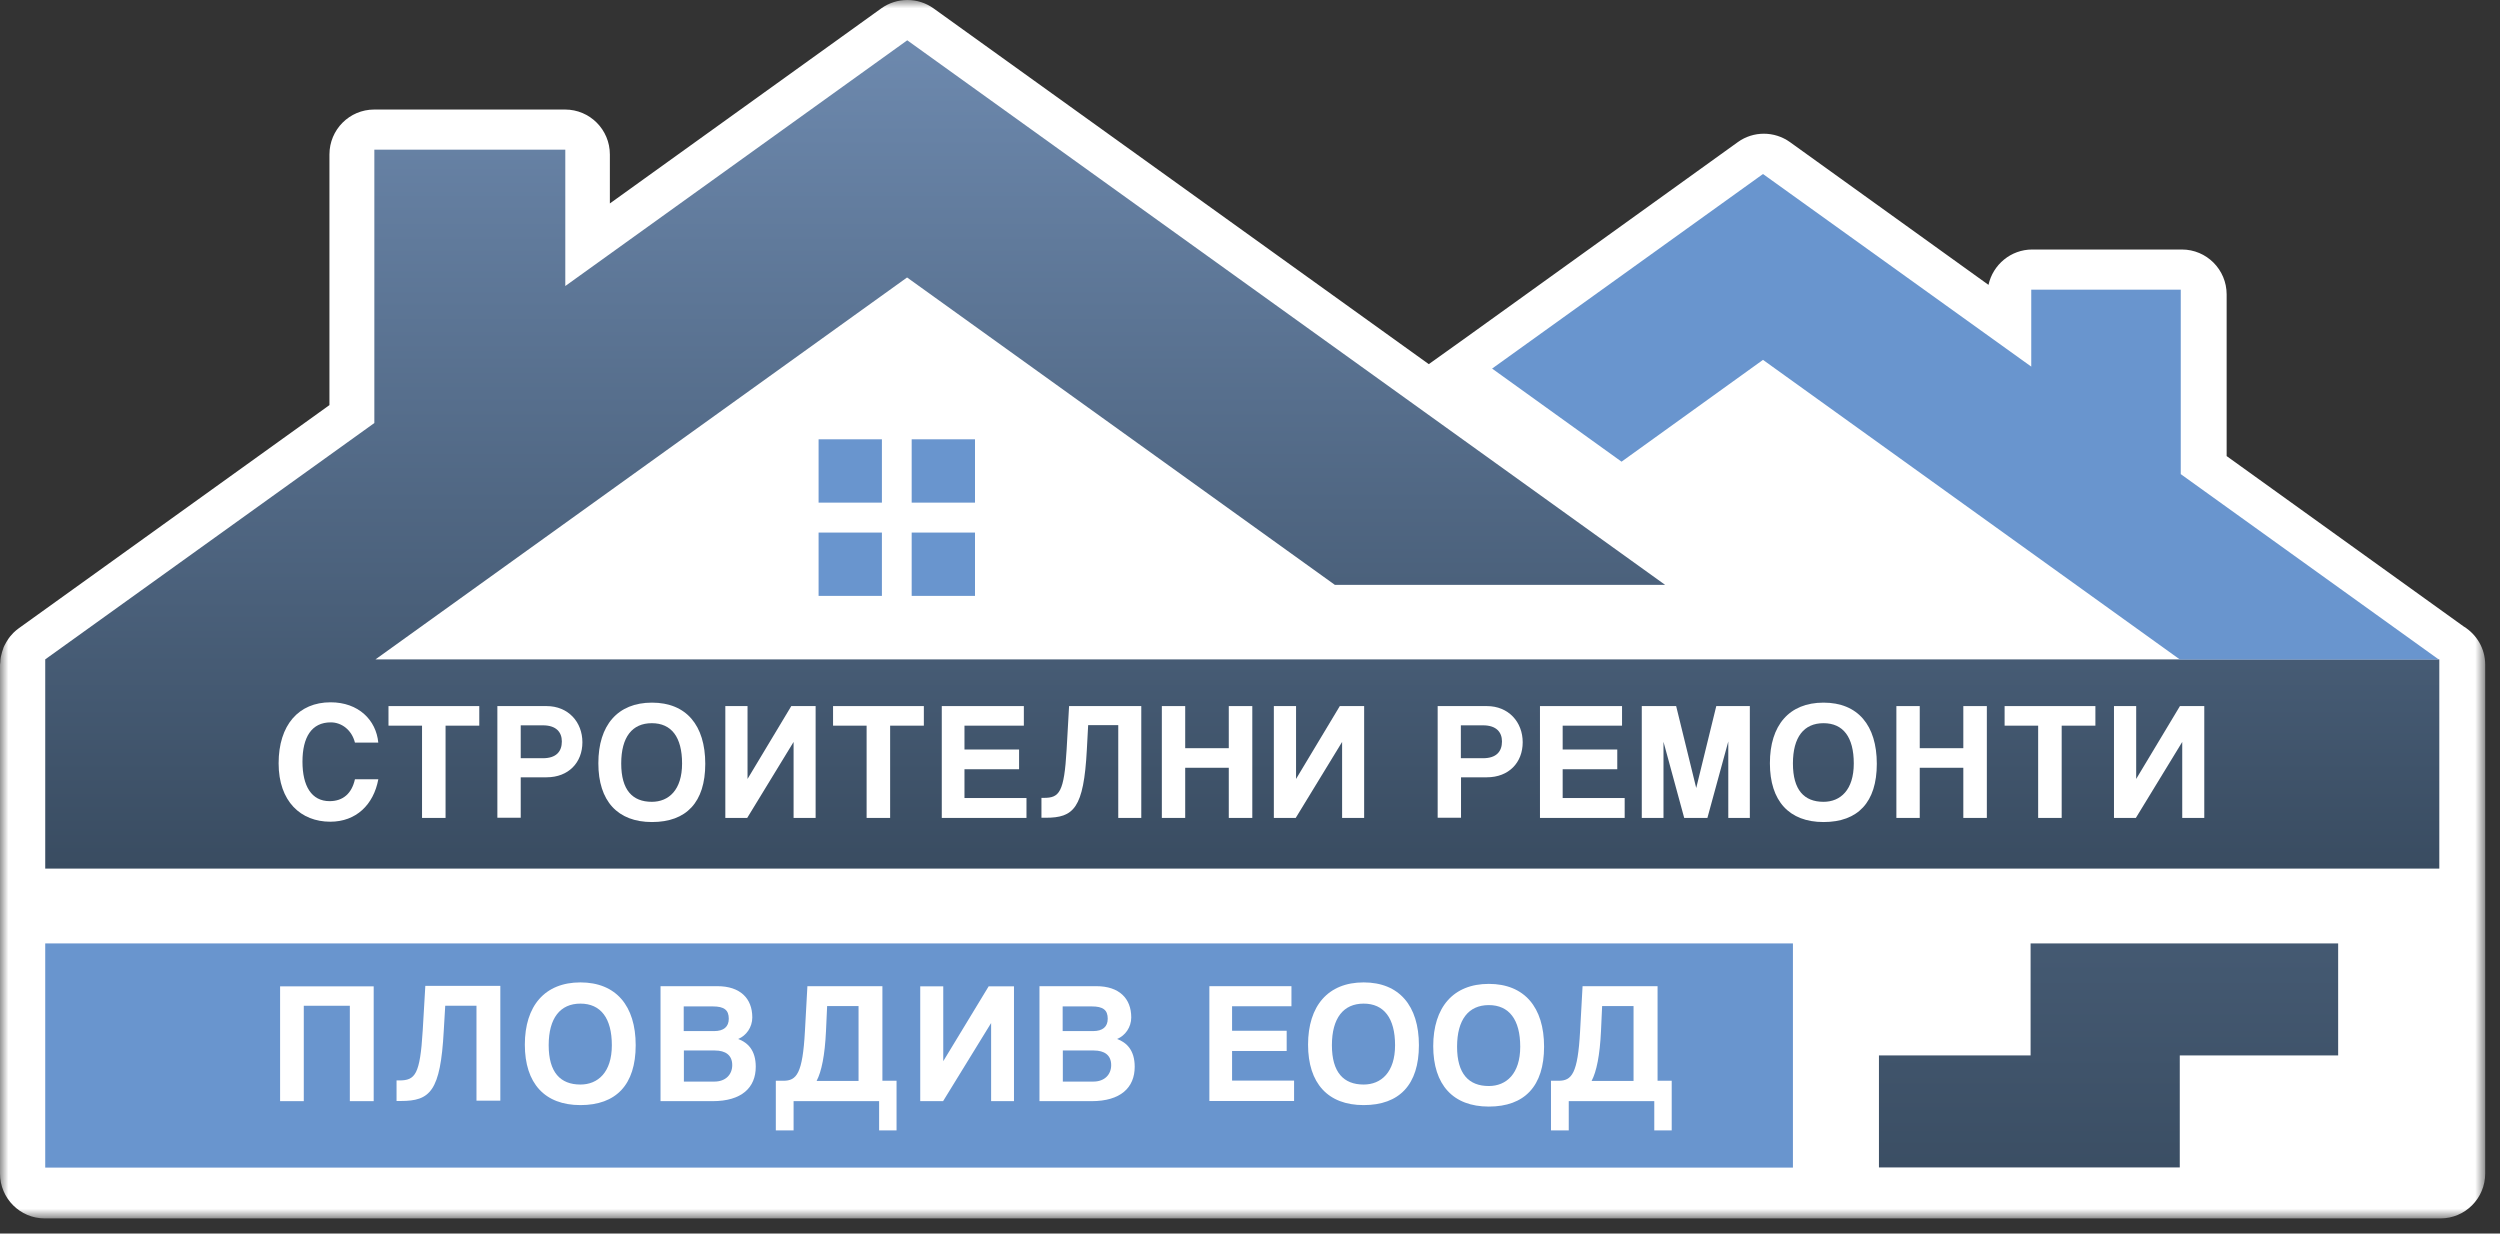 <svg width="152" height="75" viewBox="0 0 152 75" fill="none" xmlns="http://www.w3.org/2000/svg">
<rect x="0" y="0" width="152" height="75" fill="#333333" stroke="none"/>
<mask id="mask0_155_33" style="mask-type:luminance" maskUnits="userSpaceOnUse" x="0" y="0" width="152" height="75">
<path d="M151.11 0H0V74.09H151.11V0Z" fill="white"/>
</mask>
<g mask="url(#mask0_155_33)">
<path d="M149.82 38.11L135.38 27.73V17.9C135.38 16.39 134.16 15.17 132.66 15.17H123.56C122.26 15.17 121.17 16.09 120.9 17.32L108.83 8.64C107.88 7.96 106.6 7.96 105.66 8.64L89.18 20.49C88.47 21 86.87 22.14 86.87 22.14L56.76 0.51C55.81 -0.17 54.53 -0.17 53.58 0.51L37.08 12.37V9.39C37.08 7.88 35.86 6.66 34.36 6.66H22.75C21.25 6.66 20.03 7.88 20.03 9.39V24.63L1.14 38.2C1.02 38.28 0.92 38.38 0.82 38.47C0.79 38.5 0.76 38.54 0.73 38.57C0.65 38.66 0.57 38.74 0.51 38.84C0.47 38.9 0.43 38.96 0.39 39.03C0.35 39.1 0.31 39.17 0.27 39.25C0.23 39.32 0.2 39.4 0.18 39.48C0.15 39.55 0.13 39.63 0.11 39.7C0.09 39.78 0.07 39.86 0.05 39.94C0.03 40.04 0.02 40.15 0.02 40.25C0.02 40.3 0 40.36 0 40.41V71.35C0 72.86 1.22 74.08 2.72 74.08H148.38C149.88 74.08 151.1 72.86 151.1 71.35V40.41C151.1 39.43 150.58 38.58 149.81 38.1L149.82 38.11Z" fill="white"/>
</g>
<path d="M123.46 57.36V64.17H114.24V70.98H132.53V64.17H142.16V57.36H123.46Z" fill="url(#paint0_linear_155_33)"/>
<path d="M148.31 40.09V52.81H2.75V40.09L22.76 25.72V9.1H34.37V17.39L55.16 2.45L101.24 35.56H81.16L55.15 16.87L22.83 40.09H148.31Z" fill="url(#paint1_linear_155_33)"/>
<path d="M23 47.39C22.71 48.93 21.65 49.96 20.08 49.96C18.3 49.96 16.94 48.74 16.94 46.41C16.94 44.08 18.16 42.7 20.1 42.7C21.8 42.7 22.87 43.78 23 45.15H21.58C21.39 44.39 20.78 43.92 20.11 43.92C18.94 43.92 18.39 44.83 18.39 46.31C18.39 47.79 18.94 48.71 20.04 48.71C20.87 48.71 21.39 48.23 21.58 47.38H23V47.39Z" fill="white"/>
<path d="M25.66 49.73V44.12H23.62V42.93H29.14V44.12H27.09V49.73H25.67H25.66Z" fill="white"/>
<path d="M30.24 49.73V42.93H33.23C34.55 42.93 35.41 43.9 35.41 45.13C35.41 46.36 34.57 47.26 33.23 47.26H31.66V49.72H30.24V49.73ZM33.01 46.1C33.83 46.1 34.16 45.68 34.16 45.08C34.16 44.52 33.82 44.1 33.01 44.1H31.66V46.1H33.01Z" fill="white"/>
<path d="M36.38 46.4C36.38 44.1 37.55 42.72 39.64 42.72C41.73 42.72 42.88 44.1 42.88 46.44C42.88 48.78 41.73 49.98 39.64 49.98C37.55 49.98 36.38 48.7 36.38 46.41V46.4ZM41.47 46.42C41.47 44.81 40.82 43.97 39.63 43.97C38.44 43.97 37.77 44.81 37.77 46.42C37.77 48.03 38.45 48.75 39.63 48.75C40.66 48.75 41.47 48.03 41.47 46.42Z" fill="white"/>
<path d="M44.1 49.73V42.93H45.45V47.36L48.11 42.93H49.59V49.73H48.25V45.11L45.43 49.73H44.11H44.1Z" fill="white"/>
<path d="M52.69 49.73V44.12H50.65V42.93H56.17V44.12H54.12V49.73H52.7H52.69Z" fill="white"/>
<path d="M57.26 42.93H62.25V44.12H58.64V45.57H61.96V46.77H58.64V48.52H62.41V49.73H57.26V42.92V42.93Z" fill="white"/>
<path d="M67.99 49.73V44.09H66.16L66.08 45.58C65.89 49.16 65.28 49.72 63.57 49.72H63.32V48.51H63.48C64.41 48.51 64.7 48.17 64.85 45.58L65 42.93H69.39V49.73H67.99Z" fill="white"/>
<path d="M74.71 49.73V46.68H72.06V49.73H70.64V42.93H72.06V45.49H74.71V42.93H76.14V49.73H74.71Z" fill="white"/>
<path d="M77.45 49.73V42.93H78.8V47.36L81.46 42.93H82.94V49.73H81.6V45.11L78.78 49.73H77.46H77.45Z" fill="white"/>
<path d="M87.41 49.73V42.93H90.4C91.72 42.93 92.58 43.9 92.58 45.13C92.58 46.36 91.74 47.26 90.4 47.26H88.83V49.72H87.41V49.73ZM90.17 46.1C90.99 46.1 91.32 45.68 91.32 45.08C91.32 44.52 90.98 44.1 90.17 44.1H88.82V46.1H90.17Z" fill="white"/>
<path d="M93.63 42.93H98.62V44.12H95.01V45.57H98.33V46.77H95.01V48.52H98.78V49.73H93.63V42.92V42.93Z" fill="white"/>
<path d="M105.08 49.73V45.08L103.81 49.73H102.4L101.14 45.1V49.73H99.82V42.93H101.91L103.13 47.91L104.35 42.93H106.39V49.73H105.07H105.08Z" fill="white"/>
<path d="M107.61 46.4C107.61 44.1 108.78 42.72 110.87 42.72C112.96 42.72 114.11 44.1 114.11 46.44C114.11 48.78 112.96 49.98 110.87 49.98C108.78 49.98 107.61 48.7 107.61 46.41V46.4ZM112.71 46.42C112.71 44.81 112.06 43.97 110.87 43.97C109.68 43.97 109.01 44.81 109.01 46.42C109.01 48.03 109.69 48.75 110.87 48.75C111.9 48.75 112.71 48.03 112.71 46.42Z" fill="white"/>
<path d="M119.37 49.73V46.68H116.72V49.73H115.3V42.93H116.72V45.49H119.37V42.93H120.8V49.73H119.37Z" fill="white"/>
<path d="M123.92 49.73V44.12H121.88V42.93H127.4V44.12H125.35V49.73H123.93H123.92Z" fill="white"/>
<path d="M128.53 49.73V42.93H129.88V47.36L132.54 42.93H134.02V49.73H132.68V45.11L129.86 49.73H128.54H128.53Z" fill="white"/>
<path d="M109.01 57.36H2.75V70.99H109.01V57.36Z" fill="#6995CE"/>
<path d="M59.28 32.38H55.43V36.23H59.28V32.38Z" fill="#6995CE"/>
<path d="M53.62 32.38H49.77V36.23H53.62V32.38Z" fill="#6995CE"/>
<path d="M53.62 26.71H49.77V30.56H53.62V26.71Z" fill="#6995CE"/>
<path d="M59.28 26.71H55.43V30.56H59.28V26.71Z" fill="#6995CE"/>
<path d="M132.59 28.82V17.61H123.5V22.29L107.19 10.58L90.72 22.41L98.59 28.07L107.19 21.88L132.54 40.1H148.28L132.58 28.82H132.59Z" fill="#6995CE"/>
<path d="M21.27 66.95V61.15H18.47V66.95H17.03V59.97H22.72V66.95H21.27Z" fill="white"/>
<path d="M28.97 66.95V61.15H27.07L26.98 62.68C26.78 66.36 26.15 66.94 24.37 66.94H24.11V65.69H24.28C25.24 65.69 25.54 65.34 25.7 62.67L25.86 59.94H30.42V66.92H28.97V66.95Z" fill="white"/>
<path d="M31.91 63.52C31.91 61.15 33.13 59.73 35.29 59.73C37.45 59.73 38.65 61.15 38.65 63.55C38.65 65.95 37.46 67.19 35.29 67.19C33.12 67.19 31.91 65.87 31.91 63.51V63.52ZM37.2 63.55C37.2 61.9 36.52 61.02 35.29 61.02C34.06 61.02 33.36 61.9 33.36 63.55C33.36 65.2 34.07 65.94 35.29 65.94C36.35 65.94 37.2 65.2 37.2 63.55Z" fill="white"/>
<path d="M40.16 59.96H43.62C45 59.96 45.74 60.7 45.74 61.86C45.74 62.46 45.37 62.97 44.88 63.17C45.47 63.39 45.95 63.86 45.95 64.86C45.95 66.13 45.09 66.95 43.33 66.95H40.16V59.96ZM41.57 61.17V62.69H43.42C44 62.69 44.31 62.43 44.31 61.94C44.31 61.41 44.03 61.19 43.34 61.19H41.56L41.57 61.17ZM43.44 65.76C44.12 65.76 44.52 65.33 44.52 64.76C44.52 64.15 44.11 63.87 43.46 63.87H41.58V65.76H43.44Z" fill="white"/>
<path d="M47.17 68.73V65.71H47.63C48.43 65.71 48.8 65.29 48.94 62.69L49.09 59.96H53.65V65.71H54.51V68.73H53.45V66.95H48.25V68.73H47.18H47.17ZM50.29 61.16L50.22 62.7C50.15 64.17 49.95 65.15 49.65 65.72H52.2V61.17H50.29V61.16Z" fill="white"/>
<path d="M55.95 66.95V59.97H57.35V64.52L60.11 59.97H61.65V66.95H60.26V62.2L57.34 66.95H55.96H55.95Z" fill="white"/>
<path d="M63.2 59.96H66.66C68.04 59.96 68.78 60.7 68.78 61.86C68.78 62.46 68.41 62.97 67.92 63.17C68.51 63.39 68.99 63.86 68.99 64.86C68.99 66.13 68.13 66.95 66.37 66.95H63.2V59.96ZM64.61 61.17V62.69H66.46C67.04 62.69 67.35 62.43 67.35 61.94C67.35 61.41 67.07 61.19 66.38 61.19H64.61V61.17ZM66.48 65.76C67.16 65.76 67.56 65.33 67.56 64.76C67.56 64.15 67.15 63.87 66.5 63.87H64.62V65.76H66.48Z" fill="white"/>
<path d="M79.53 63.52C79.53 61.15 80.75 59.73 82.91 59.73C85.07 59.73 86.27 61.15 86.27 63.55C86.27 65.95 85.08 67.19 82.91 67.19C80.74 67.19 79.53 65.87 79.53 63.51V63.52ZM84.82 63.55C84.82 61.9 84.14 61.02 82.91 61.02C81.68 61.02 80.98 61.9 80.98 63.55C80.98 65.2 81.69 65.94 82.91 65.94C83.97 65.94 84.82 65.2 84.82 63.55Z" fill="white"/>
<path d="M87.14 63.61C87.14 61.24 88.36 59.82 90.52 59.82C92.68 59.82 93.88 61.24 93.88 63.64C93.88 66.04 92.69 67.28 90.52 67.28C88.35 67.28 87.14 65.96 87.14 63.6V63.61ZM92.43 63.64C92.43 61.99 91.75 61.11 90.52 61.11C89.29 61.11 88.59 61.99 88.59 63.64C88.59 65.29 89.3 66.03 90.52 66.03C91.58 66.03 92.43 65.29 92.43 63.64Z" fill="white"/>
<path d="M94.3 68.73V65.71H94.76C95.56 65.71 95.93 65.29 96.07 62.69L96.22 59.96H100.78V65.71H101.64V68.73H100.58V66.95H95.38V68.73H94.31H94.3ZM97.41 61.16L97.34 62.7C97.27 64.17 97.07 65.15 96.77 65.72H99.32V61.17H97.41V61.16Z" fill="white"/>
<path d="M73.53 59.96H78.52V61.18H74.91V62.67H78.23V63.9H74.91V65.7H78.68V66.94H73.53V59.95V59.96Z" fill="white"/>
<defs>
<linearGradient id="paint0_linear_155_33" x1="128.2" y1="-0.27" x2="128.2" y2="73.73" gradientUnits="userSpaceOnUse">
<stop stop-color="#6D89AE"/>
<stop offset="1" stop-color="#394C61"/>
</linearGradient>
<linearGradient id="paint1_linear_155_33" x1="75.53" y1="2.45" x2="75.53" y2="52.81" gradientUnits="userSpaceOnUse">
<stop stop-color="#6D89AE"/>
<stop offset="1" stop-color="#394C61"/>
</linearGradient>
</defs>
</svg>
